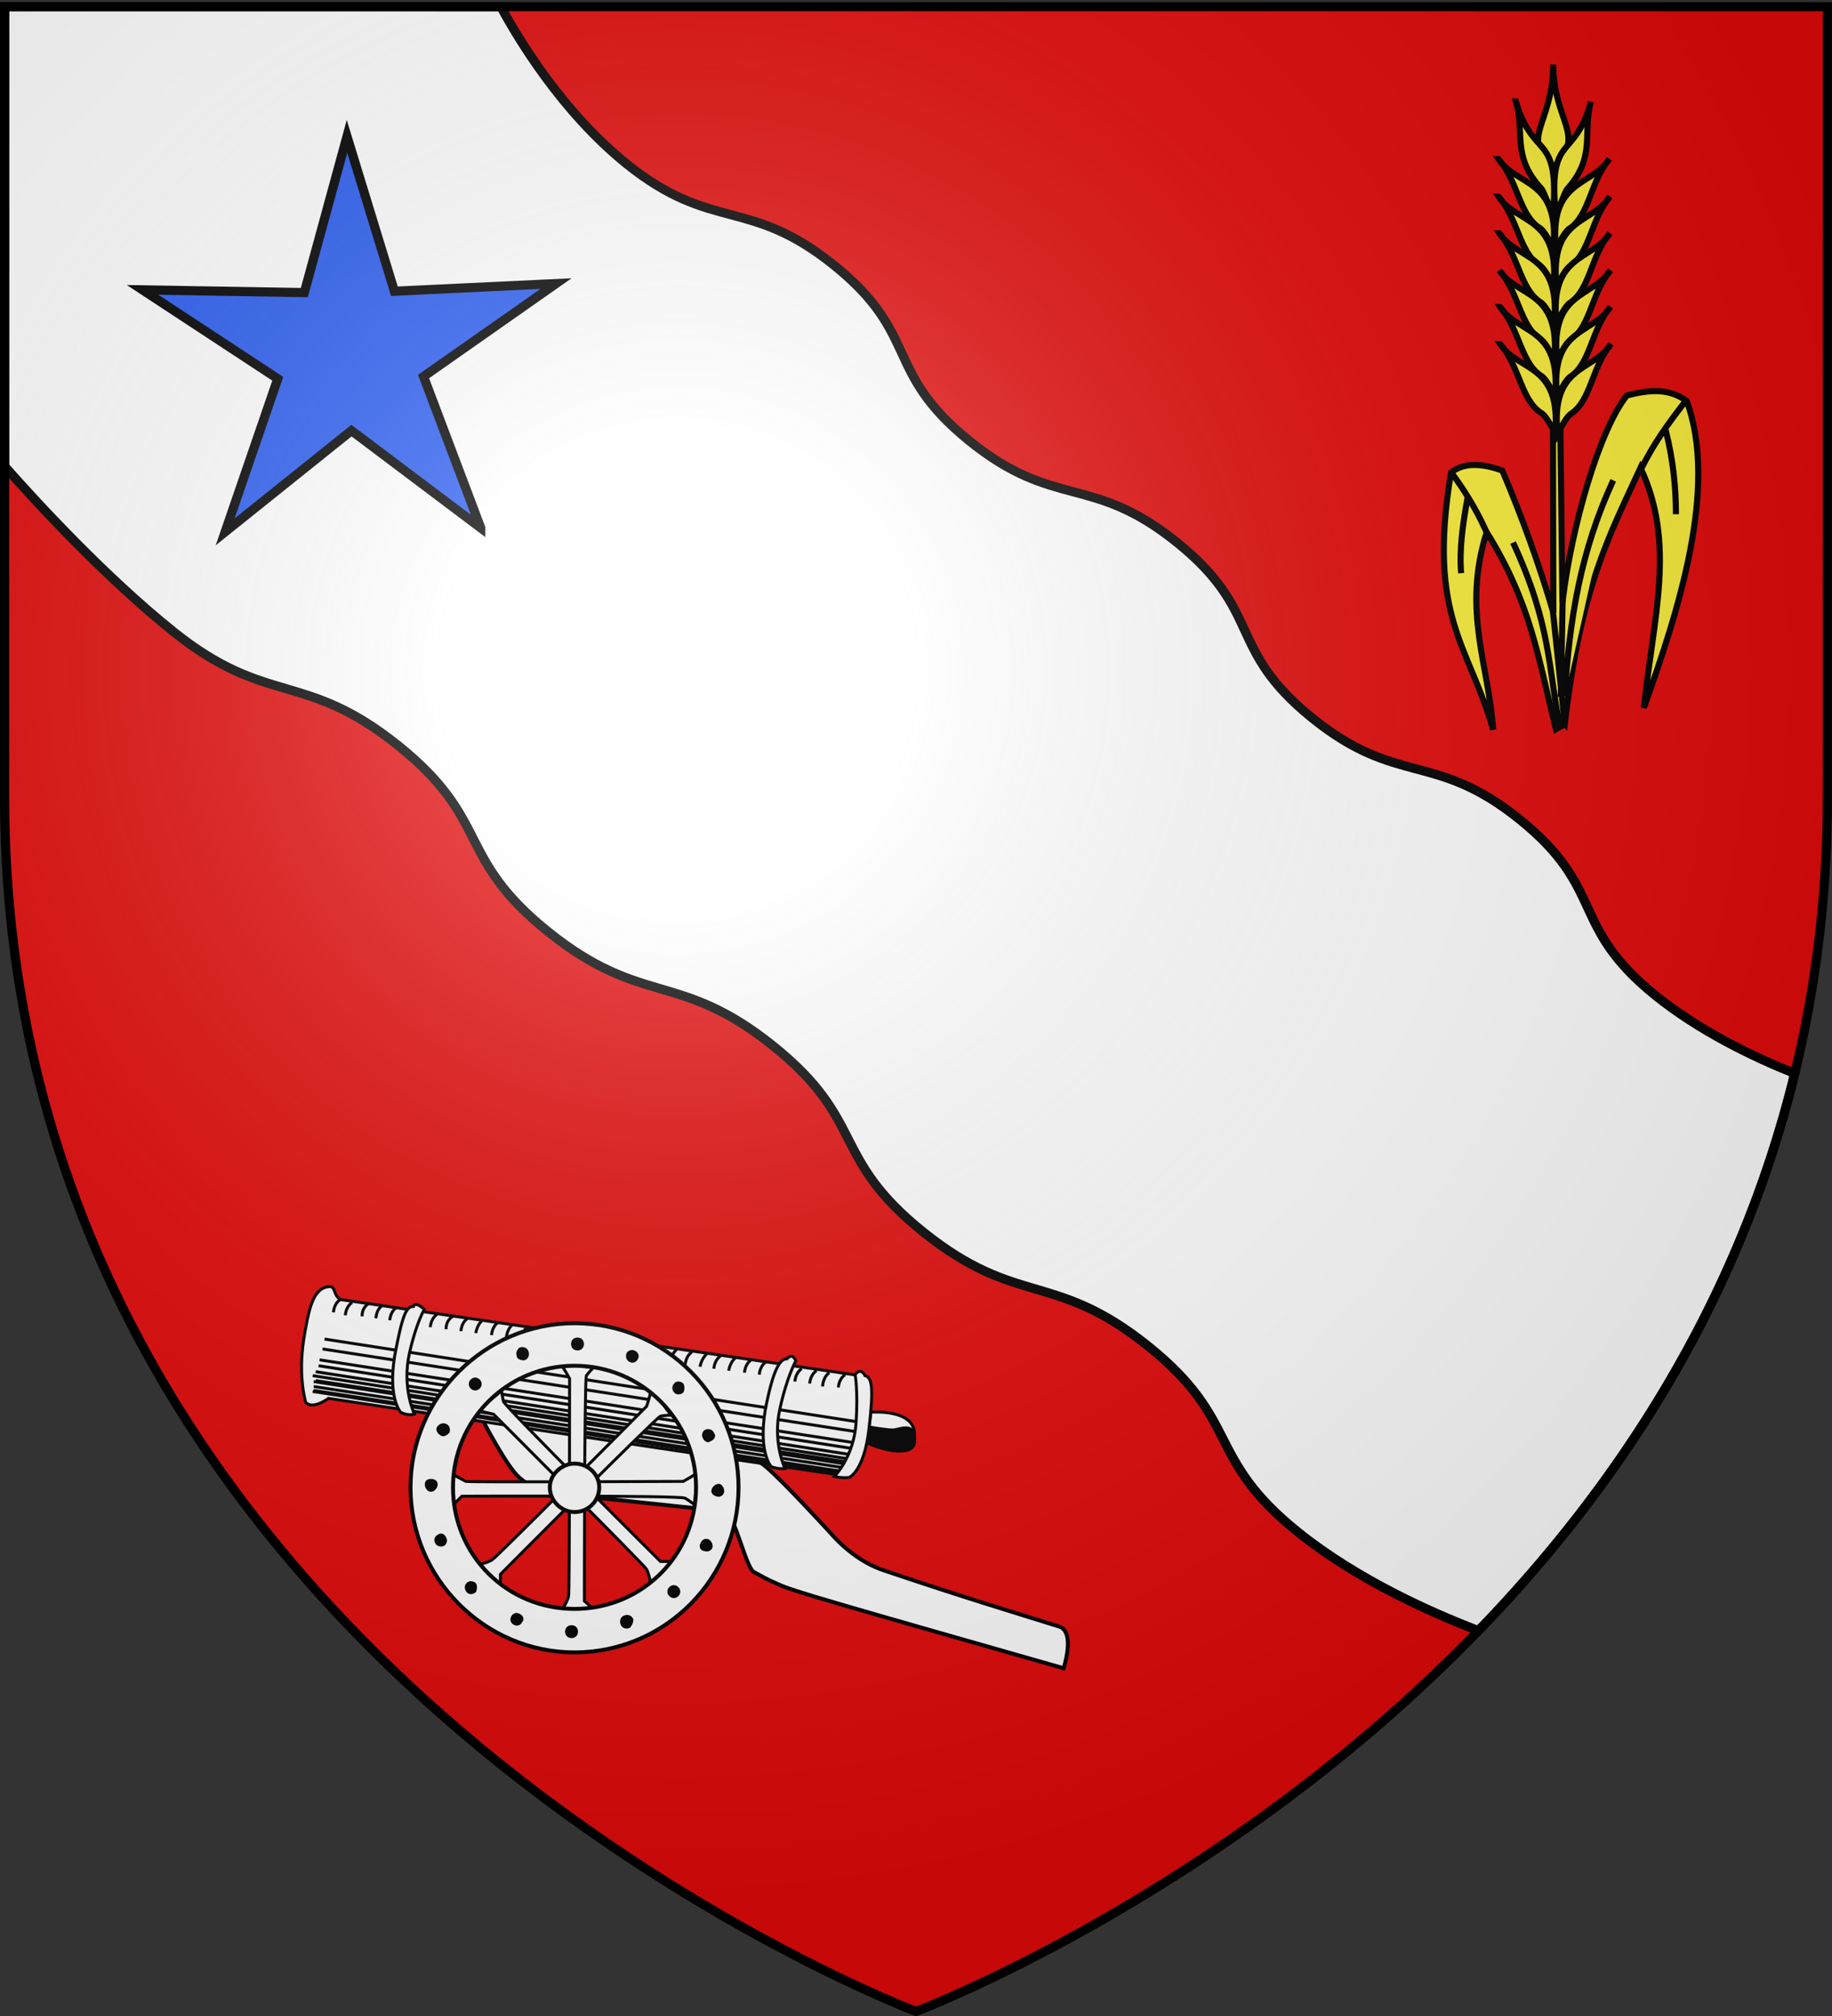 <svg xmlns="http://www.w3.org/2000/svg" xmlns:xlink="http://www.w3.org/1999/xlink" width="600" height="660" version="1.0"><rect width="100%" height="100%" fill="#333333" stroke="none"/><defs><linearGradient id="b"><stop offset="0" style="stop-color:white;stop-opacity:.314"/><stop offset=".19" style="stop-color:white;stop-opacity:.251"/><stop offset=".6" style="stop-color:#6b6b6b;stop-opacity:.125"/><stop offset="1" style="stop-color:black;stop-opacity:.125"/></linearGradient><linearGradient id="a"><stop offset="0" style="stop-color:#fd0000;stop-opacity:1"/><stop offset=".5" style="stop-color:#e77275;stop-opacity:.659"/><stop offset="1" style="stop-color:black;stop-opacity:.323"/></linearGradient><radialGradient xlink:href="#b" id="c" cx="221.445" cy="226.331" r="300" fx="221.445" fy="226.331" gradientTransform="matrix(1.353 0 0 1.349 -77.63 -85.747)" gradientUnits="userSpaceOnUse"/></defs><g style="opacity:1;display:inline"><path d="M300 658.5s298.5-112.32 298.5-397.772V2.176H1.5v258.552C1.5 546.18 300 658.5 300 658.5z" style="fill:#e20909;fill-opacity:1;fill-rule:evenodd;stroke:none;stroke-width:1px;stroke-linecap:butt;stroke-linejoin:miter;stroke-opacity:1"/><path d="M-90.914 24.726z" style="fill:none;fill-rule:evenodd;stroke:#000;stroke-width:1px;stroke-linecap:butt;stroke-linejoin:miter;stroke-opacity:1"/><path d="M1.5 2.188v150.437c10.373 11.738 32.84 36.187 55.406 54.25 30.7 24.572 42.707 12.553 73.406 37.125 30.7 24.572 18.676 36.584 49.375 61.156 30.7 24.573 42.708 12.584 73.407 37.156 30.699 24.573 18.707 36.553 49.406 61.125 30.7 24.573 42.707 12.584 73.406 37.157 30.7 24.572 18.676 36.552 49.375 61.125 19.603 15.69 43.891 26.401 58.938 32.125 44.767-46.255 85.063-106.471 103.562-182.407-13.636-5.461-31.22-13.916-45.75-25.656-28.076-22.685-16.08-34.69-44.156-57.375-28.076-22.685-40.08-10.69-68.156-33.375-28.076-22.685-16.05-34.658-44.125-57.344-28.076-22.685-40.08-10.689-68.156-33.375-28.077-22.685-16.08-34.689-44.157-57.375-28.076-22.685-40.08-10.689-68.156-33.374-20.927-16.91-35.188-40.465-41.094-51.376H1.5z" style="fill:#fff;fill-opacity:1;fill-rule:evenodd;stroke:#000;stroke-width:3;stroke-linecap:butt;stroke-linejoin:miter;stroke-opacity:1;stroke-miterlimit:4;stroke-dasharray:none"/><path d="m313.147 532.047-30.034-22.604-29.334 23.506 12.216-35.55-31.42-20.634 37.585.633 9.916-36.259 11.012 35.941 37.548-1.774-30.779 21.58 13.29 35.161z" style="fill:#2b5df2;fill-opacity:1;stroke:#000;stroke-width:2.128;stroke-miterlimit:4;stroke-dasharray:none;stroke-opacity:1;display:inline" transform="translate(-284.082 -577.342) scale(1.41)"/><path d="M-294.151 396.084s6.148 11.803 9.098 14.262c2.951 2.46 4.18 3.443 8.607 3.935 4.672.491 39.344 4.18 42.295 4.426 2.95.737 5.41 14.262 7.623 15.246 1.967.983 2.459 1.475 5.902 2.95 3.688 1.722 13.278 4.427 71.065 20.902 0 0 2.95-8.852-.984-10.328-12.54-3.934-22.622-6.885-43.77-14.016-5.902-1.967-10.574-6.148-13.525-9.59-3.196-3.443-14.754-15.984-17.213-17.213-2.459-.984-7.377-3.935-16.721-4.427-8.852-.491-52.377-6.147-52.377-6.147z" style="fill:#fff;fill-opacity:1;stroke:#000;stroke-width:.984" transform="translate(545.168 -56.328) scale(1.316)"/><path d="M-197.512 394.117s11.558-.984 10.82 6.147c-.246 6.885-11.803 1.476-11.803 1.476s.491-3.443.983-7.623zM-332.512 362.887c1.968-.246.984 1.967 2.951 3.197l129.344 18.934.984 2.951s1.721.246 1.721 2.95c0 2.46-1.721 14.017-2.705 14.263-2.459.984-2.459.984-1.967.984s-.492 3.688-1.967 3.688-128.36-19.18-128.36-19.18-3.935 2.95-5.656.984c0 0-1.968-6.148-.492-15.738 1.23-7.377 2.213-12.541 6.147-13.033z" style="fill:#fff;fill-opacity:1;stroke:#000;stroke-width:.738" transform="translate(545.168 -56.328) scale(1.316)"/><path d="M-186.692 400.264c1.23 6.885-11.803 1.476-11.803 1.476s.246-1.722.491-3.935c0 0 4.427.738 5.902.738 1.476 0 5.164-1.967 5.41 1.721z" style="fill:#000;stroke:#000;stroke-width:.738" transform="translate(545.168 -56.328) scale(1.316)"/><path d="M-329.56 366.084s-1.476.738-1.722 3.197M-326.61 366.822s-1.475.737-1.721 3.196M-322.43 367.067s-1.721.738-1.721 3.197M-318.987 367.56s-1.475.491-1.721 3.196M-315.544 368.051s-1.476.738-1.722 3.197M-305.462 369.772s-1.476.738-1.722 3.197M-301.528 370.264s-1.721.738-1.721 3.197M-297.84 370.756s-1.475.738-1.72 3.197M-294.151 371.248s-1.23.737-1.721 3.196M-290.217 371.74s-1.475.737-1.72 3.196M-286.528 372.231s-1.475.738-1.721 3.443M-282.84 372.723s-1.23.738-1.72 3.197M-279.151 373.707s-1.475.737-1.721 3.196M-275.463 374.199s-1.475.737-1.72 3.196M-271.774 374.69s-1.475.984-1.721 3.443M-267.84 375.182s-1.475.738-1.72 3.197M-264.397 375.674s-1.475.984-1.721 3.443M-260.463 376.166s-1.72.737-1.72 3.196M-256.774 376.658s-1.475.737-1.721 3.442M-253.085 377.395s-1.476.738-1.722 3.197M-249.397 378.133s-1.475.738-1.967 3.197M-245.708 378.379s-1.476.983-1.722 3.443M-227.266 381.084s-1.475.738-1.721 3.197M-223.577 381.576s-1.476.737-1.722 3.196M-242.02 379.117s-1.475.737-1.721 3.196M-238.085 379.362s-1.476.984-1.968 3.443M-234.889 380.1s-1.475.738-1.721 3.197M-231.2 380.592s-1.23.738-1.722 3.197M-214.725 383.297s-1.475.738-1.721 3.197M-211.036 383.789s-1.476.737-1.722 3.196M-207.84 384.28s-1.475.738-1.72 3.443M-203.905 384.772s-1.476.738-1.721 3.197M-333.495 375.92l133.032 20.656M-333.987 378.379l133.279 20.656M-334.725 381.084l133.279 20.656M-335.708 384.035l133.278 20.655M-335.708 386.248l133.278 20.41M-336.2 387.723l133.278 20.41M-336.446 388.953l133.033 20.655M-336.2 388.707l133.278 20.41M-336.2 386.494l133.278 20.655M-336.446 385.018l133.033 20.656M-334.97 382.56l133.278 20.655" style="fill:none;stroke:#000;stroke-width:.738" transform="translate(545.168 -56.328) scale(1.316)"/><path d="M-312.348 379.362c1.722-7.622 3.689-10.82 3.689-10.82-2.46-2.212-2.705-.737-2.705-.737-1.721 0-2.705 1.721-4.672 12.295-1.722 10.574 1.475 14.017 1.475 14.017 1.721.983 3.443.491 3.443.491s-3.197-6.639-1.23-15.246zM-220.135 393.133c1.722-7.869 3.935-11.803 3.935-11.803-.984-2.213-2.213-.492-2.213-.492-1.722 0-3.443 2.459-5.41 12.787-1.722 10.574 1.475 14.016 1.475 14.016 1.722.738 3.443.492 3.443.492s-3.197-6.64-1.23-15zM-201.2 396.576c.492-7.87-.246-11.804-.246-11.804 1.475-1.967 2.459.246 2.459.246 1.721.492 2.213 2.705.983 13.279s-4.918 12.05-4.918 12.05c-1.72.245-3.688-.247-3.688-.247s4.918-4.918 5.41-13.524zM-266.61 383.051s-.984.984-1.721 1.967c-.492 1.23-.492 56.066-.492 56.066l1.967 1.721s-5.656.738-7.377.246c0 0 1.23-1.967 1.475-3.197.246-.983.246-54.098.246-54.098s-1.475-2.705-1.967-3.197c0 0 2.705-.492 3.935-.246 1.229.492 3.934.738 3.934.738z" style="fill:#fff;fill-opacity:1;stroke:#000;stroke-width:.738" transform="translate(545.168 -56.328) scale(1.316)"/><path d="M-247.184 394.854s-1.475 0-2.705.246c-1.23.492-39.836 39.344-39.836 39.344v2.705s-4.426-3.688-5.164-5.164c0 0 2.213-.491 3.197-1.23.984-.49 38.36-38.114 38.36-38.114s.984-2.95.984-3.688c0 0 2.213 1.475 2.951 2.705.492 1.23 2.213 3.196 2.213 3.196z" style="fill:#fff;fill-opacity:1;stroke:#000;stroke-width:.738" transform="translate(545.168 -56.328) scale(1.316)"/><path d="M-289.479 388.707s.246 1.475.492 2.705 39.098 39.836 39.098 39.836h2.705s-3.442 4.426-5.164 5.164c0 0-.492-2.213-.983-3.197-.492-.984-38.115-38.607-38.115-38.607s-2.95-.737-3.689-.737c0 0 1.476-2.46 2.705-2.705 1.23-.738 2.951-2.46 2.951-2.46z" style="fill:#fff;fill-opacity:1;stroke:#000;stroke-width:.738" transform="translate(545.168 -56.328) scale(1.316)"/><path d="M-241.282 417.231s-1.23-.983-2.46-1.721c-.983-.738-55.573-.492-55.573-.492l-1.967 1.967s-.738-5.655-.246-7.377c0 0 2.213 1.23 3.197 1.722.983.246 54.098 0 54.098 0s2.705-1.476 3.197-1.968c0 0 .737 2.705 0 3.935-.246 1.23-.246 3.934-.246 3.934z" style="fill:#fff;fill-opacity:1;stroke:#000;stroke-width:.738" transform="translate(545.168 -56.328) scale(1.316)"/><path d="M-271.282 443.051c-16.721 0-30.246-13.279-30.246-30.246 0-16.721 13.525-30.246 30.246-30.246 16.721 0 30.246 13.525 30.246 30.246 0 16.967-13.525 30.246-30.246 30.246v10.82c22.623 0 40.82-18.443 40.82-41.066 0-22.377-18.197-40.82-40.82-40.82-22.377 0-40.82 18.443-40.82 40.82 0 22.623 18.443 41.066 40.82 41.066v-10.82z" style="fill:#fff;fill-opacity:1" transform="translate(545.168 -56.328) scale(1.316)"/><path d="M-271.282 418.953c3.442 0 6.147-2.705 6.147-6.148 0-3.197-2.705-5.902-6.147-5.902-3.197 0-6.148 2.705-6.148 5.902 0 3.443 2.951 6.148 6.148 6.148z" style="fill:#fff;fill-opacity:1;stroke:#000;stroke-width:.984" transform="translate(545.168 -56.328) scale(1.316)"/><path d="M-271.282 453.87c22.623 0 40.82-18.442 40.82-41.065 0-22.377-18.197-40.82-40.82-40.82-22.377 0-40.82 18.443-40.82 40.82 0 22.623 18.443 41.066 40.82 41.066" style="fill:none;stroke:#000;stroke-width:.984" transform="translate(545.168 -56.328) scale(1.316)"/><path d="M-271.282 443.051c16.721 0 30.246-13.279 30.246-30.246 0-16.721-13.525-30.246-30.246-30.246-16.721 0-30.246 13.525-30.246 30.246 0 16.967 13.525 30.246 30.246 30.246" style="fill:none;stroke:#000;stroke-width:.984" transform="translate(545.168 -56.328) scale(1.316)"/><path d="M-270.544 378.379c.737 0 1.229-.492 1.229-1.23 0-.737-.492-1.23-1.23-1.23-.737 0-1.229.493-1.229 1.23 0 .738.492 1.23 1.23 1.23zM-283.823 380.838c.738-.246.983-.984.738-1.721-.246-.738-.984-.984-1.722-.738-.492.492-.737.983-.492 1.721 0 .492.738.738 1.476.738zM-295.135 387.969a1.189 1.189 0 0 0 0-1.721 1.189 1.189 0 0 0-1.721 0 1.189 1.189 0 0 0 0 1.721c.492.492 1.23.492 1.721 0zM-302.758 399.035c.246-.738 0-1.476-.737-1.722-.738-.246-1.476.246-1.722.738-.245.492.246 1.23.738 1.475.492.492 1.23 0 1.721-.491zM-305.708 412.067c0-.737-.738-.983-1.23-.983-.738 0-1.23.246-1.23.983 0 .738.492 1.476 1.23 1.476.492 0 1.23-.738 1.23-1.476zM-303.495 425.592c-.246-.738-.984-1.23-1.476-.738-.737.246-.983.984-.737 1.476.246.737.983.983 1.72.737.493-.246.739-.983.493-1.475zM-296.118 436.903c-.492-.491-1.476-.491-1.722 0-.491.246-.491 1.23 0 1.722.246.492 1.23.492 1.722 0 .246-.492.246-1.476 0-1.722zM-285.299 444.526c-.491-.246-1.23 0-1.475.738-.246.492 0 1.23.738 1.476.492.245 1.23 0 1.475-.738.492-.492 0-1.23-.738-1.476zM-272.02 447.477c-.738 0-1.23.492-1.23 1.23 0 .737.492 1.23 1.23 1.23s1.23-.493 1.23-1.23c0-.738-.492-1.23-1.23-1.23zM-258.741 445.018c-.738.246-.984.984-.738 1.722.246.737.984.983 1.721.737.492-.492.738-1.23.738-1.721-.246-.738-.983-.984-1.721-.738zM-247.43 437.887a1.189 1.189 0 0 0 0 1.721c.492.492 1.23.492 1.722 0a1.189 1.189 0 0 0 0-1.721 1.189 1.189 0 0 0-1.722 0zM-239.56 426.821c-.493.738 0 1.476.737 1.476.492.246 1.23 0 1.475-.492.246-.738-.246-1.475-.737-1.721-.492-.246-1.23 0-1.476.737zM-236.856 413.789c0 .492.738.983 1.475.983.492 0 .984-.491.984-.983 0-.738-.492-1.476-.984-1.476-.737 0-1.475.738-1.475 1.476zM-239.07 400.264c.247.738.985 1.23 1.476.738.738-.246 1.23-.984.738-1.476-.246-.737-.984-.983-1.721-.737-.492.246-.738.983-.492 1.475zM-246.2 388.953c.246.491 1.23.491 1.721 0 .246-.492.246-1.23 0-1.722-.492-.491-1.475-.491-1.721 0a1.189 1.189 0 0 0 0 1.722zM-257.266 381.33c.492.246 1.23 0 1.476-.738.246-.492 0-1.23-.738-1.475-.492-.246-1.23 0-1.475.491-.246.738 0 1.476.737 1.722z" style="fill:#000;stroke:#000;stroke-width:.738" transform="translate(545.168 -56.328) scale(1.316)"/><g style="opacity:1;fill:#fcef3c;fill-opacity:1;stroke:#000;stroke-width:3;stroke-miterlimit:4;stroke-dasharray:none;stroke-opacity:1;display:inline"><path d="M1017.46 390.159c38.552-55.338 45.08-84.275 55.556-119.048-37.682 16.27-52.886 49.952-79.365 87.302 18.743-46.96 44.27-105.443 84.127-126.984 10.903 1.208 17.138 7.787 23.81 17.46-1.059 21.492-21.958 65.853-43.651 97.222l57.142-63.095 2.778 2.38-59.92 67.461c20.616-12.982 42.347-24.849 65.079-35.714 11.772 4.683 17.051 10.664 18.254 17.46-38.517 61.486-63.176 57.699-99.207 80.953 22.249-22.241 50.052-33.372 66.667-70.635-39.732 11.837-59.94 29.548-89.682 50l-1.588-4.762z" style="fill:#fcef3c;fill-opacity:1;fill-rule:evenodd;stroke:#000;stroke-width:3;stroke-linecap:butt;stroke-linejoin:miter;stroke-miterlimit:4;stroke-dasharray:none;stroke-opacity:1" transform="scale(-.666 .666) rotate(-41.482 78.797 2732.456)"/><g style="fill:#fcef3c;fill-opacity:1;stroke:#000;stroke-width:3;stroke-miterlimit:4;stroke-dasharray:none;stroke-opacity:1"><path d="M1236.49 151.036c-19.492 22.086-11.329 38.487-33.552 37.355-1.55-22.515 14.378-16.025 33.552-37.355z" style="fill:#fcef3c;fill-opacity:1;fill-rule:evenodd;stroke:#000;stroke-width:3;stroke-linecap:butt;stroke-linejoin:miter;stroke-miterlimit:4;stroke-dasharray:none;stroke-opacity:1;display:inline" transform="scale(-.666 .666) rotate(-41.482 78.797 2732.456)"/><g style="fill:#fcef3c;fill-opacity:1;stroke:#000;stroke-width:3;stroke-miterlimit:4;stroke-dasharray:none;stroke-opacity:1"><path d="M1210.439 152.46c-13.245 27.249 5.454 25.133-22.223 51.588-1.133-3.377 2.916-9.587 2.551-12.342.138-21.16 13.048-25.216 19.672-39.246zM1185.042 167.54c-2.531 16.137 15.772 27.116-9.524 50.397.91-4.095 2.412-9.997 1.461-12.117-2.788-11.344 7.74-23.86 8.063-38.28z" style="fill:#fcef3c;fill-opacity:1;fill-rule:evenodd;stroke:#000;stroke-width:3;stroke-linecap:butt;stroke-linejoin:miter;stroke-miterlimit:4;stroke-dasharray:none;stroke-opacity:1;display:inline" transform="scale(-.666 .666) rotate(-41.482 78.797 2732.456)"/><path d="M1172.578 181.23c-2.53 16.138 15.772 27.117-9.524 50.397.91-4.095 2.412-9.997 1.461-12.117-2.788-11.344 7.74-23.86 8.063-38.28z" style="fill:#fcef3c;fill-opacity:1;fill-rule:evenodd;stroke:#000;stroke-width:3;stroke-linecap:butt;stroke-linejoin:miter;stroke-miterlimit:4;stroke-dasharray:none;stroke-opacity:1;display:inline" transform="scale(-.666 .666) rotate(-41.482 78.797 2732.456)"/><path d="M1160.673 194.722c-2.53 16.138 15.773 27.117-9.524 50.397.91-4.095 2.412-9.997 1.461-12.117-2.788-11.344 7.74-23.86 8.063-38.28z" style="fill:#fcef3c;fill-opacity:1;fill-rule:evenodd;stroke:#000;stroke-width:3;stroke-linecap:butt;stroke-linejoin:miter;stroke-miterlimit:4;stroke-dasharray:none;stroke-opacity:1;display:inline" transform="scale(-.666 .666) rotate(-41.482 78.797 2732.456)"/><path d="M1148.372 208.214c-2.531 16.138 15.772 27.117-9.524 50.397.91-4.095 2.411-9.997 1.46-12.117-2.787-11.344 7.74-23.86 8.064-38.28z" style="fill:#fcef3c;fill-opacity:1;fill-rule:evenodd;stroke:#000;stroke-width:3;stroke-linecap:butt;stroke-linejoin:miter;stroke-miterlimit:4;stroke-dasharray:none;stroke-opacity:1;display:inline" transform="scale(-.666 .666) rotate(-41.482 78.797 2732.456)"/><path d="M1136.467 221.706c-2.531 16.138 15.772 27.117-9.524 50.397.91-4.095 2.412-9.997 1.461-12.117-2.788-11.344 7.74-23.86 8.063-38.28z" style="fill:#fcef3c;fill-opacity:1;fill-rule:evenodd;stroke:#000;stroke-width:3;stroke-linecap:butt;stroke-linejoin:miter;stroke-miterlimit:4;stroke-dasharray:none;stroke-opacity:1;display:inline" transform="scale(-.666 .666) rotate(-41.482 78.797 2732.456)"/><path d="M1124.165 235.198c-2.53 16.138 15.773 27.117-9.524 50.397.91-4.095 2.412-9.996 1.461-12.117-2.788-11.344 7.74-23.86 8.063-38.28z" style="fill:#fcef3c;fill-opacity:1;fill-rule:evenodd;stroke:#000;stroke-width:3;stroke-linecap:butt;stroke-linejoin:miter;stroke-miterlimit:4;stroke-dasharray:none;stroke-opacity:1;display:inline" transform="scale(-.666 .666) rotate(-41.482 78.797 2732.456)"/></g><g style="fill:#fcef3c;fill-opacity:1;stroke:#000;stroke-width:3;stroke-miterlimit:4;stroke-dasharray:none;stroke-opacity:1;display:inline"><path d="M1210.439 152.46c-13.245 27.249 5.454 25.133-22.223 51.588-1.133-3.377 2.916-9.587 2.551-12.342.138-21.16 13.048-25.216 19.672-39.246zM1185.042 167.54c-2.531 16.137 15.772 27.116-9.524 50.397.91-4.095 2.412-9.997 1.461-12.117-2.788-11.344 7.74-23.86 8.063-38.28z" style="fill:#fcef3c;fill-opacity:1;fill-rule:evenodd;stroke:#000;stroke-width:3;stroke-linecap:butt;stroke-linejoin:miter;stroke-miterlimit:4;stroke-dasharray:none;stroke-opacity:1;display:inline" transform="scale(.666) rotate(-42.518 846.142 698.794)"/><path d="M1172.578 181.23c-2.53 16.138 15.772 27.117-9.524 50.397.91-4.095 2.412-9.997 1.461-12.117-2.788-11.344 7.74-23.86 8.063-38.28z" style="fill:#fcef3c;fill-opacity:1;fill-rule:evenodd;stroke:#000;stroke-width:3;stroke-linecap:butt;stroke-linejoin:miter;stroke-miterlimit:4;stroke-dasharray:none;stroke-opacity:1;display:inline" transform="scale(.666) rotate(-42.518 846.142 698.794)"/><path d="M1160.673 194.722c-2.53 16.138 15.773 27.117-9.524 50.397.91-4.095 2.412-9.997 1.461-12.117-2.788-11.344 7.74-23.86 8.063-38.28z" style="fill:#fcef3c;fill-opacity:1;fill-rule:evenodd;stroke:#000;stroke-width:3;stroke-linecap:butt;stroke-linejoin:miter;stroke-miterlimit:4;stroke-dasharray:none;stroke-opacity:1;display:inline" transform="scale(.666) rotate(-42.518 846.142 698.794)"/><path d="M1148.372 208.214c-2.531 16.138 15.772 27.117-9.524 50.397.91-4.095 2.411-9.997 1.46-12.117-2.787-11.344 7.74-23.86 8.064-38.28z" style="fill:#fcef3c;fill-opacity:1;fill-rule:evenodd;stroke:#000;stroke-width:3;stroke-linecap:butt;stroke-linejoin:miter;stroke-miterlimit:4;stroke-dasharray:none;stroke-opacity:1;display:inline" transform="scale(.666) rotate(-42.518 846.142 698.794)"/><path d="M1136.467 221.706c-2.531 16.138 15.772 27.117-9.524 50.397.91-4.095 2.412-9.997 1.461-12.117-2.788-11.344 7.74-23.86 8.063-38.28z" style="fill:#fcef3c;fill-opacity:1;fill-rule:evenodd;stroke:#000;stroke-width:3;stroke-linecap:butt;stroke-linejoin:miter;stroke-miterlimit:4;stroke-dasharray:none;stroke-opacity:1;display:inline" transform="scale(.666) rotate(-42.518 846.142 698.794)"/><path d="M1124.165 235.198c-2.53 16.138 15.773 27.117-9.524 50.397.91-4.095 2.412-9.996 1.461-12.117-2.788-11.344 7.74-23.86 8.063-38.28z" style="fill:#fcef3c;fill-opacity:1;fill-rule:evenodd;stroke:#000;stroke-width:3;stroke-linecap:butt;stroke-linejoin:miter;stroke-miterlimit:4;stroke-dasharray:none;stroke-opacity:1;display:inline" transform="scale(.666) rotate(-42.518 846.142 698.794)"/></g></g><path d="M1072.222 271.905c4.049-14.401 5.042-27.122 5.953-40.476" style="fill:#fcef3c;fill-opacity:1;fill-rule:evenodd;stroke:#000;stroke-width:3;stroke-linecap:butt;stroke-linejoin:miter;stroke-miterlimit:4;stroke-dasharray:none;stroke-opacity:1" transform="scale(-.666 .666) rotate(-41.482 78.797 2732.456)"/><path d="M1076.19 248.889c-13.488 9.26-23.125 18.518-31.349 27.778M1078.968 284.603c-10.978 36.656-28.945 65.319-52.38 95.238M1060.318 350.873l-42.858 39.286M1059.524 344.127l-31.746 37.302M1095.635 340.159c-40.829 17.857-53.483 34.524-76.984 52.38M1107.143 345.714c8.842-4.157 19.221-8.007 33.333-11.11" style="fill:#fcef3c;fill-opacity:1;fill-rule:evenodd;stroke:#000;stroke-width:3;stroke-linecap:butt;stroke-linejoin:miter;stroke-miterlimit:4;stroke-dasharray:none;stroke-opacity:1" transform="scale(-.666 .666) rotate(-41.482 78.797 2732.456)"/><path d="M1127.381 337.778c-7.115 11.884-14.454 22.87-22.62 30.555" style="fill:#fcef3c;fill-opacity:1;fill-rule:evenodd;stroke:#000;stroke-width:3;stroke-linecap:butt;stroke-linejoin:miter;stroke-miterlimit:4;stroke-dasharray:none;stroke-opacity:1" transform="scale(-.666 .666) rotate(-41.482 78.797 2732.456)"/></g></g><path d="M300 658.5s298.5-112.32 298.5-397.772V2.176H1.5v258.552C1.5 546.18 300 658.5 300 658.5z" style="opacity:1;fill:url(#c);fill-opacity:1;fill-rule:evenodd;stroke:none;stroke-width:1px;stroke-linecap:butt;stroke-linejoin:miter;stroke-opacity:1"/><g style="display:inline"><path d="M300 658.5S1.5 546.18 1.5 260.728V2.176h597v258.552C598.5 546.18 300 658.5 300 658.5z" style="opacity:1;fill:none;fill-opacity:1;fill-rule:evenodd;stroke:#000;stroke-width:3;stroke-linecap:butt;stroke-linejoin:miter;stroke-miterlimit:4;stroke-dasharray:none;stroke-opacity:1"/></g></svg>